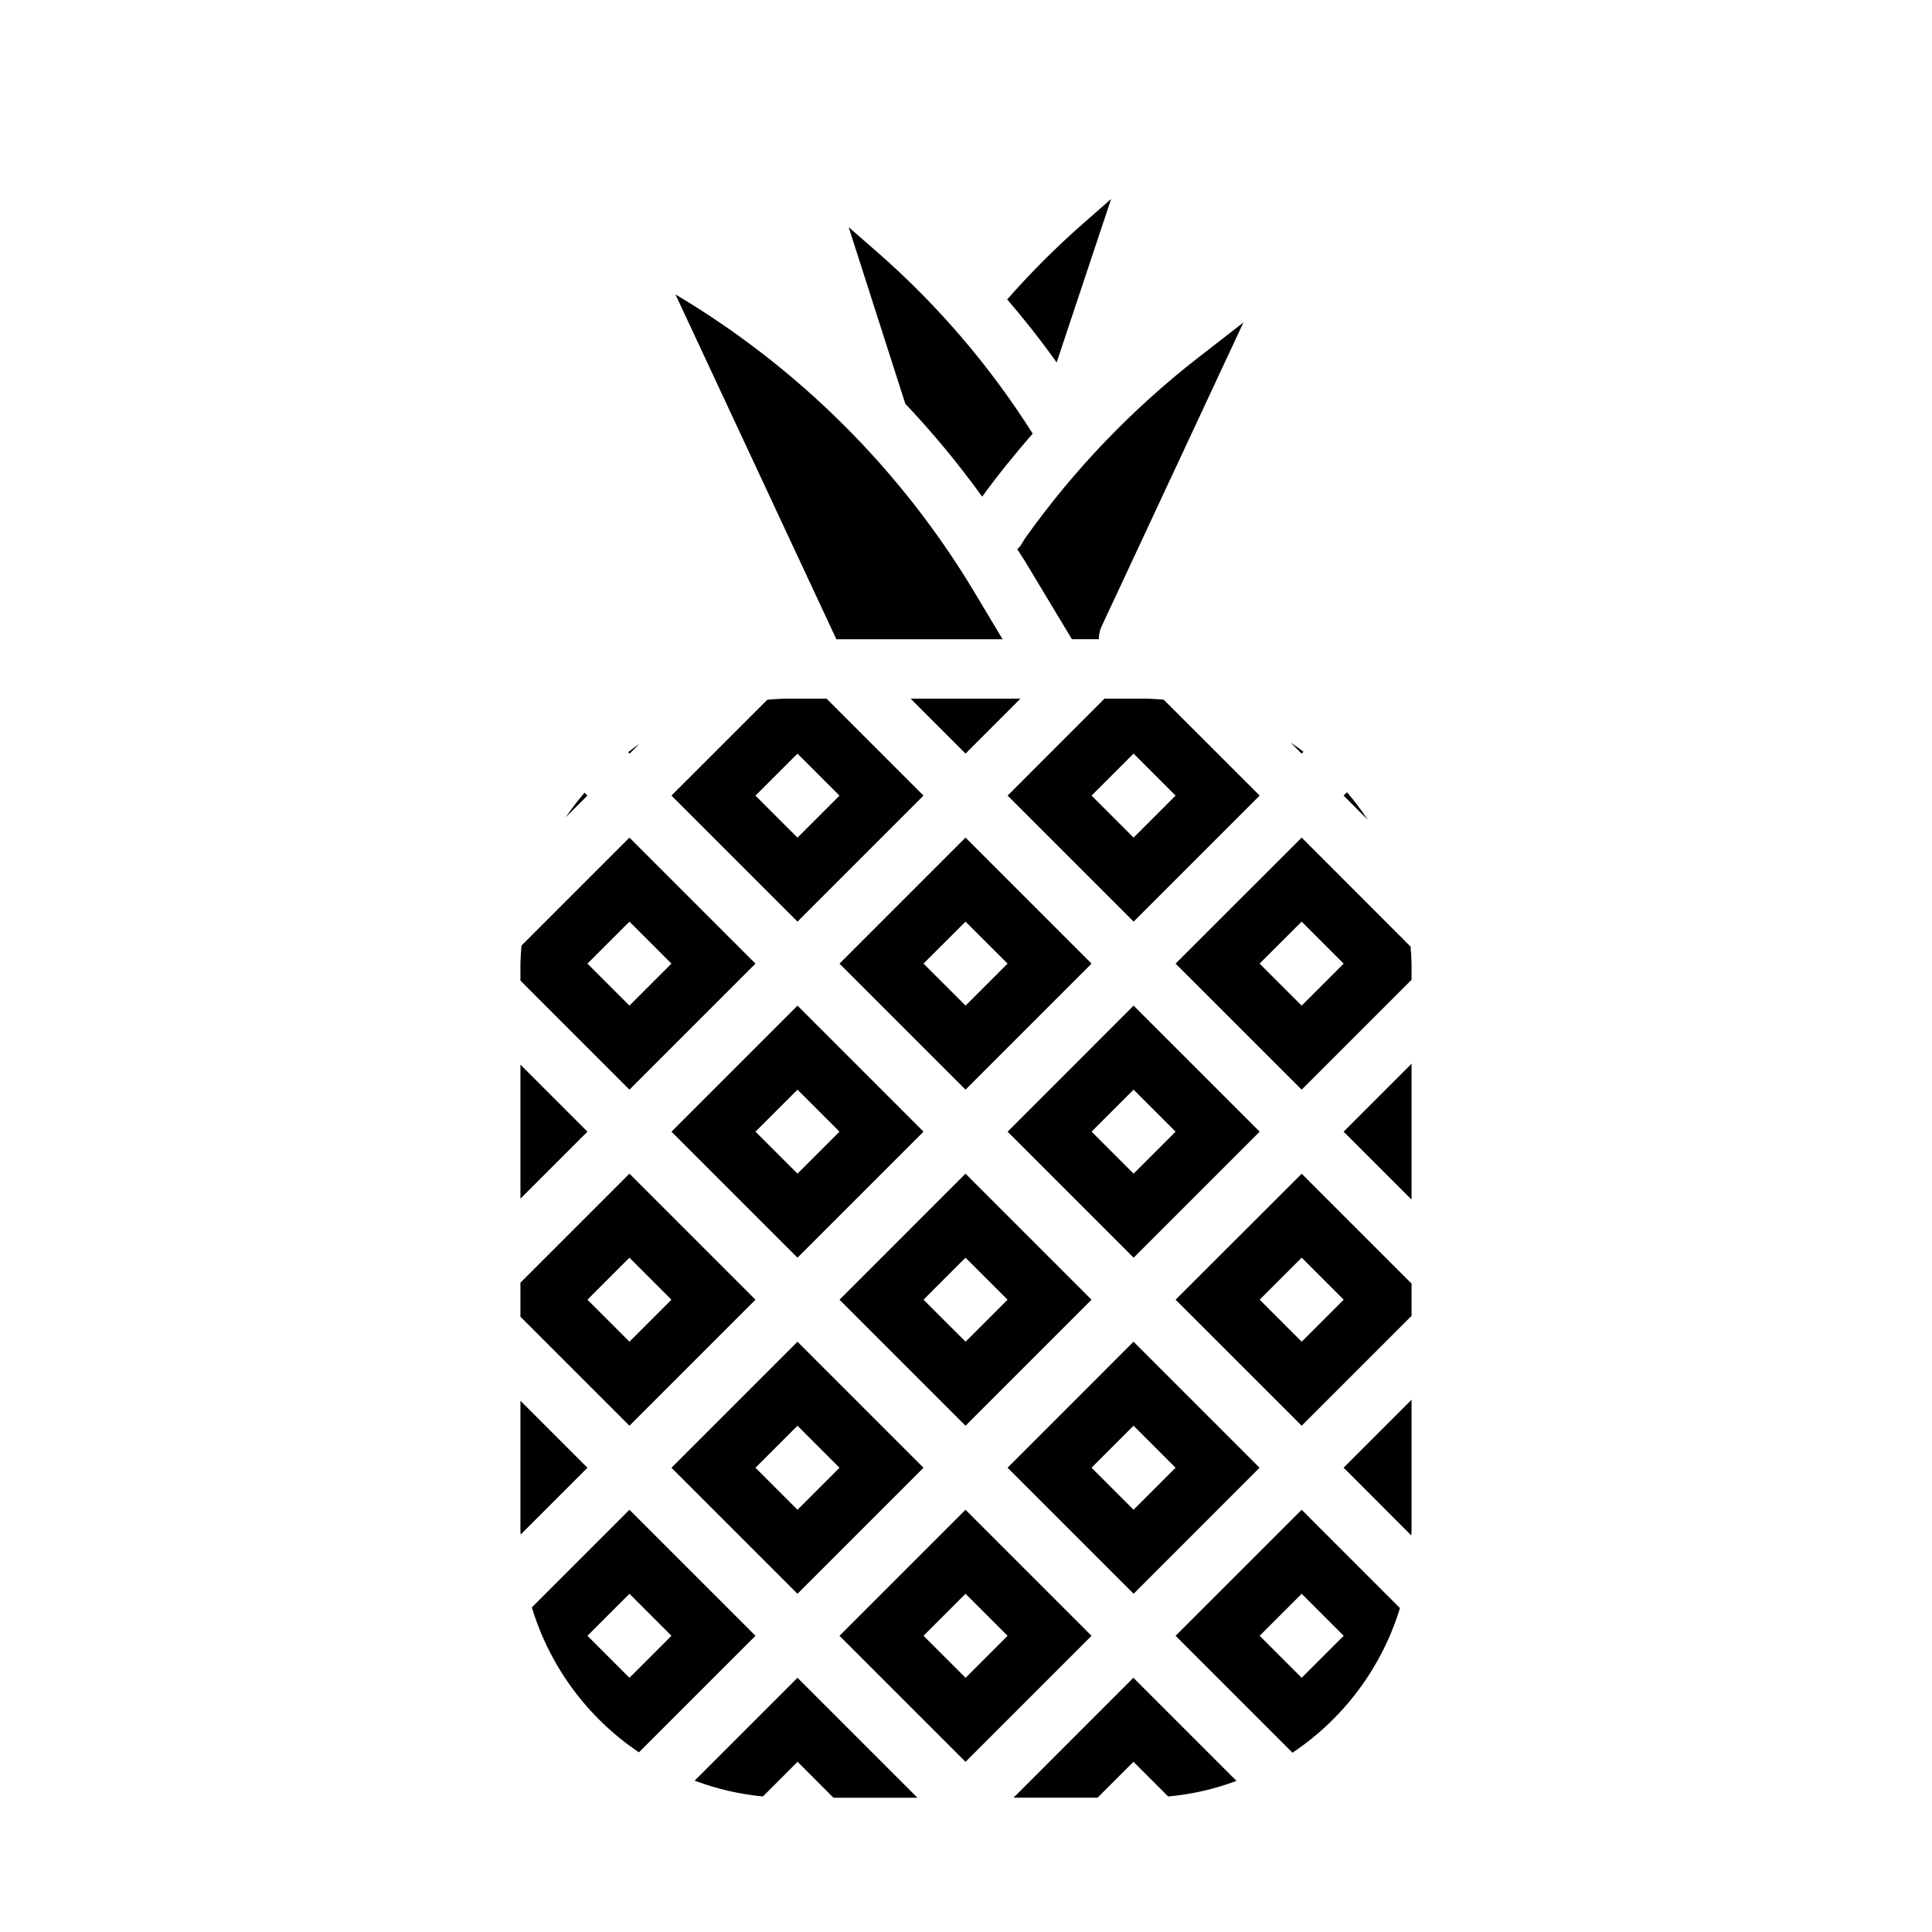 <?xml version="1.0" encoding="UTF-8"?>
<!-- The Best Svg Icon site in the world: iconSvg.co, Visit us! https://iconsvg.co -->
<svg fill="#000000" width="800px" height="800px" version="1.1" viewBox="144 144 512 512" xmlns="http://www.w3.org/2000/svg">
 <g>
  <path d="m438.46 196.73-7.367 6.465c-7.152 6.273-13.891 13.004-20.176 20.145 4.606 5.375 8.996 10.934 13.105 16.719z"/>
  <path d="m415.78 286.48-1.426 2.266c-0.238 0.285-0.5 0.551-0.785 0.789 0.668 1.078 1.41 2.109 2.062 3.195l12.438 20.672h7.141c-0.023-1.148 0.215-2.285 0.691-3.328l37.621-80.617-12.004 9.328c-17.477 13.598-32.883 29.664-45.738 47.695z"/>
  <path d="m383.89 250.97c7.336 7.758 14.148 15.992 20.398 24.648 4.227-5.809 8.715-11.352 13.383-16.711-11.273-17.824-25.043-33.934-40.895-47.84l-7.871-6.871 14.957 46.633c0.027 0.031 0.012 0.086 0.027 0.141z"/>
  <path d="m409.7 313.41-7.543-12.594h0.004c-19.465-32.41-46.664-59.484-79.16-78.793l42.648 91.387z"/>
  <path d="m298.91 354.07c-1.785 2.078-3.453 4.258-4.992 6.523l5.754-5.762z"/>
  <path d="m313.41 341.16c-1.016 0.676-1.961 1.441-2.938 2.172l0.379 0.379z"/>
  <path d="m388.74 354.84-25.688-25.688h-10.289c-1.828 0-3.621 0.141-5.406 0.277l-25.418 25.41 33.402 33.402zm-33.402-11.121 11.133 11.133-11.133 11.133-11.133-11.133z"/>
  <path d="m444.41 410.5-33.387 33.402 33.402 33.402 33.402-33.402zm0 44.531-11.133-11.133 11.133-11.133 11.133 11.133z"/>
  <path d="m344.21 399.37-33.402-33.398-28.613 28.621c-0.133 1.785-0.277 3.582-0.277 5.406v3.871l28.891 28.898zm-44.531 0 11.133-11.133 11.133 11.133-11.137 11.133z"/>
  <path d="m489.43 343.22c-1.125-0.844-2.25-1.676-3.426-2.449l2.938 2.938z"/>
  <path d="m477.8 532.96-33.402-33.402-33.383 33.402 33.402 33.402zm-44.531 0 11.133-11.133 11.133 11.133-11.133 11.133z"/>
  <path d="m399.87 432.77 33.402-33.402-33.402-33.402-33.398 33.402zm0-44.531 11.148 11.129-11.133 11.133-11.145-11.133z"/>
  <path d="m500.96 353.95-0.898 0.891 6.402 6.402c-1.676-2.547-3.516-4.981-5.504-7.293z"/>
  <path d="m385.32 329.15 14.555 14.559 14.559-14.559z"/>
  <path d="m433.27 488.43-33.402-33.402-33.395 33.402 33.395 33.402zm-33.402-11.133 11.148 11.133-11.133 11.133-11.145-11.133z"/>
  <path d="m321.94 443.9 33.402 33.402 33.402-33.402-33.402-33.402zm33.402 11.133-11.133-11.133 11.133-11.133 11.133 11.133z"/>
  <path d="m355.34 566.37 33.402-33.402-33.402-33.402-33.402 33.402zm11.133-33.402-11.133 11.133-11.133-11.133 11.133-11.133z"/>
  <path d="m452.38 329.41c-1.707-0.125-3.41-0.262-5.148-0.262h-10.539l-25.672 25.688 33.402 33.402 33.402-33.402zm-7.973 36.566-11.133-11.133 11.133-11.133 11.133 11.133z"/>
  <path d="m455.54 488.43 33.418 33.398 29.125-29.125v-8.531l-29.125-29.125zm33.418 11.129-11.133-11.133 11.133-11.129 11.133 11.133z"/>
  <path d="m328.08 615.89c5.824 2.195 11.914 3.602 18.105 4.188l9.18-9.188 9.504 9.523h22.262l-31.789-31.789z"/>
  <path d="m399.87 544.1-33.402 33.402 33.402 33.402 33.402-33.402zm-11.129 33.398 11.133-11.133 11.145 11.133-11.133 11.133z"/>
  <path d="m281.92 426.13v35.527l17.758-17.758z"/>
  <path d="m455.54 577.5 30.984 30.984c13.625-9.109 23.688-22.645 28.48-38.32l-26.047-26.062zm33.418 11.133-11.133-11.133 11.133-11.129 11.133 11.133z"/>
  <path d="m310.81 544.1-25.867 25.867c4.75 15.695 14.773 29.266 28.379 38.422l30.891-30.891zm0 44.531-11.133-11.133 11.133-11.133 11.133 11.133z"/>
  <path d="m412.59 620.41h22.27l9.516-9.523 9.203 9.203c6.191-0.57 12.281-1.961 18.105-4.133l-27.324-27.332z"/>
  <path d="m517.82 394.86-28.867-28.891-33.418 33.398 33.418 33.402 29.125-29.125v-3.644c0-1.742-0.133-3.441-0.258-5.141zm-28.867 15.641-11.148-11.133 11.148-11.129 11.133 11.133z"/>
  <path d="m281.92 515.21v34.359c0 0.371 0.047 0.73 0.055 1.102l17.703-17.703z"/>
  <path d="m518.01 550.91c0-0.449 0.07-0.891 0.07-1.34v-34.637l-18.012 18.012z"/>
  <path d="m518.08 461.91v-36.02l-18.012 18.012z"/>
  <path d="m344.21 488.43-33.402-33.402-28.891 28.891v9.02l28.891 28.891zm-44.531 0 11.129-11.133 11.133 11.133-11.133 11.129z"/>
 </g>
</svg>